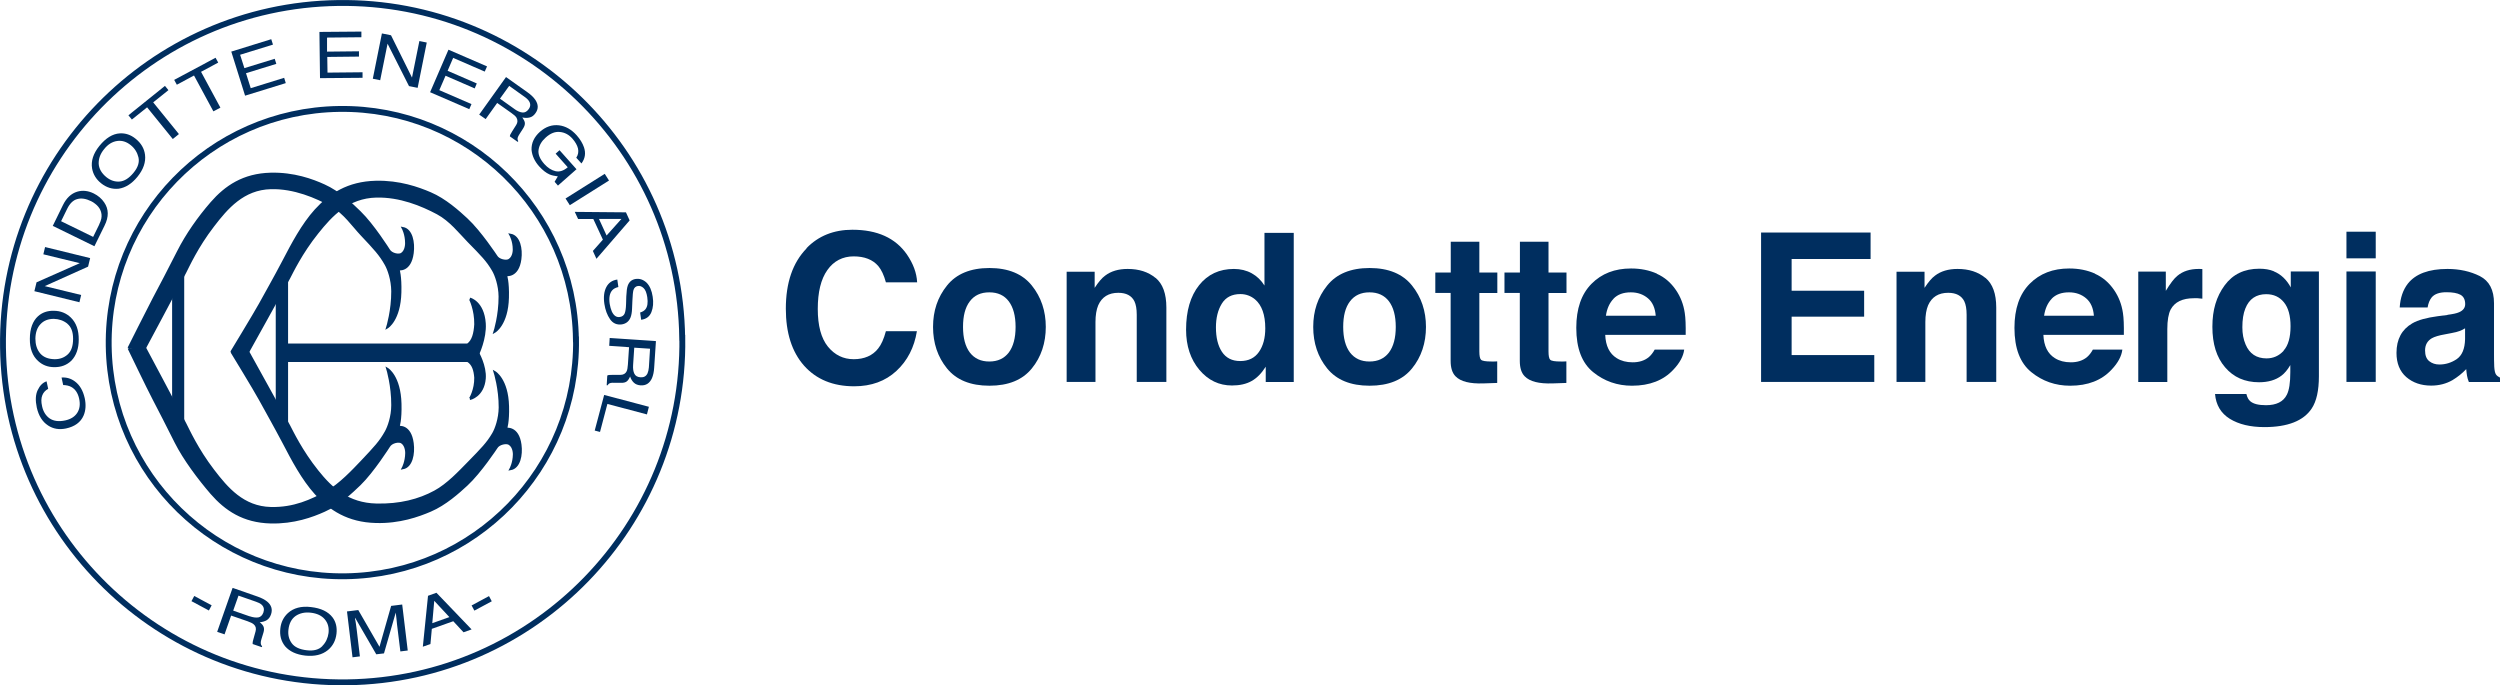 <?xml version="1.0" encoding="UTF-8"?><svg id="Livello_2" xmlns="http://www.w3.org/2000/svg" viewBox="0 0 216.87 59.45"><defs><style>.cls-1{fill:none;stroke-width:.51px;}.cls-1,.cls-2{stroke:#002e5f;}.cls-3{stroke-width:0px;}.cls-3,.cls-2{fill:#002e5f;}.cls-2{stroke-width:.2px;}</style></defs><g id="Livello_1-2"><path class="cls-3" d="m69.96,21.53c1.04-1.07,2.37-1.6,3.98-1.6,2.16,0,3.73.71,4.73,2.14.55.8.85,1.61.89,2.42h-2.71c-.17-.62-.39-1.09-.66-1.41-.48-.56-1.2-.84-2.14-.84s-1.73.4-2.28,1.19c-.56.79-.83,1.92-.83,3.37s.29,2.54.88,3.27c.59.72,1.33,1.09,2.24,1.09s1.64-.31,2.12-.93c.27-.33.49-.83.67-1.5h2.69c-.23,1.41-.82,2.56-1.78,3.45-.95.88-2.17,1.33-3.66,1.33-1.84,0-3.29-.6-4.35-1.79-1.06-1.2-1.58-2.85-1.58-4.94,0-2.26.6-4,1.8-5.23Z"/><path class="cls-3" d="m89.51,31.96c-.81,1-2.04,1.5-3.68,1.5s-2.87-.5-3.68-1.5c-.81-1-1.21-2.2-1.21-3.6s.4-2.58,1.21-3.59c.81-1.01,2.04-1.52,3.68-1.52s2.87.51,3.68,1.52c.81,1.01,1.21,2.21,1.21,3.59s-.4,2.61-1.21,3.6Zm-2-1.38c.39-.52.59-1.26.59-2.22s-.2-1.7-.59-2.22c-.39-.52-.95-.78-1.69-.78s-1.3.26-1.69.78c-.4.52-.59,1.26-.59,2.22s.2,1.7.59,2.22c.4.52.96.78,1.69.78s1.29-.26,1.69-.78Z"/><path class="cls-3" d="m100.24,24.1c.63.52.94,1.38.94,2.58v6.45h-2.57v-5.83c0-.5-.07-.89-.2-1.16-.24-.49-.71-.74-1.4-.74-.84,0-1.42.36-1.74,1.08-.16.38-.24.87-.24,1.46v5.19h-2.5v-9.56h2.43v1.4c.32-.49.62-.85.91-1.06.51-.39,1.16-.58,1.95-.58.99,0,1.79.26,2.42.78Z"/><path class="cls-3" d="m108.59,23.71c.45.25.82.61,1.1,1.06v-4.57h2.54v12.94h-2.43v-1.33c-.36.57-.76.98-1.22,1.24-.46.26-1.03.39-1.71.39-1.12,0-2.06-.45-2.83-1.36-.76-.91-1.15-2.07-1.15-3.48,0-1.63.38-2.92,1.13-3.86.75-.94,1.76-1.41,3.02-1.41.58,0,1.1.13,1.55.38Zm.62,6.82c.37-.53.55-1.21.55-2.05,0-1.17-.3-2.01-.89-2.51-.36-.3-.79-.46-1.27-.46-.73,0-1.27.28-1.61.83-.34.55-.51,1.24-.51,2.06,0,.88.17,1.59.52,2.12.35.53.88.8,1.59.8s1.25-.26,1.62-.79Z"/><path class="cls-3" d="m122.49,31.96c-.81,1-2.04,1.5-3.68,1.5s-2.87-.5-3.68-1.5c-.81-1-1.21-2.2-1.21-3.6s.4-2.58,1.21-3.59c.81-1.01,2.04-1.52,3.68-1.52s2.87.51,3.68,1.52c.81,1.01,1.21,2.21,1.21,3.59s-.4,2.61-1.21,3.6Zm-2-1.38c.39-.52.59-1.26.59-2.22s-.2-1.7-.59-2.22c-.39-.52-.96-.78-1.69-.78s-1.3.26-1.69.78c-.4.52-.59,1.26-.59,2.22s.2,1.7.59,2.22c.4.52.96.78,1.69.78s1.29-.26,1.69-.78Z"/><path class="cls-3" d="m124.51,25.42v-1.78h1.34v-2.67h2.48v2.67h1.56v1.78h-1.56v5.06c0,.39.05.64.15.73.1.1.4.15.91.15.08,0,.16,0,.24,0,.08,0,.17,0,.25-.01v1.87l-1.19.04c-1.18.04-1.99-.16-2.43-.62-.28-.29-.42-.73-.42-1.33v-5.9h-1.34Z"/><path class="cls-3" d="m130.51,25.42v-1.78h1.34v-2.67h2.48v2.67h1.56v1.78h-1.56v5.06c0,.39.05.64.15.73.1.1.4.15.91.15.08,0,.16,0,.24,0,.08,0,.17,0,.25-.01v1.87l-1.19.04c-1.18.04-1.99-.16-2.43-.62-.28-.29-.42-.73-.42-1.33v-5.9h-1.34Z"/><path class="cls-3" d="m143.73,23.75c.67.3,1.22.77,1.66,1.42.39.57.65,1.23.76,1.98.07.44.09,1.07.08,1.9h-6.98c.04.96.37,1.63,1,2.02.38.24.84.36,1.38.36.57,0,1.03-.15,1.39-.44.19-.16.37-.38.52-.66h2.56c-.07.57-.38,1.15-.93,1.73-.86.93-2.06,1.4-3.6,1.4-1.27,0-2.4-.39-3.37-1.18-.97-.79-1.46-2.06-1.46-3.84,0-1.66.44-2.93,1.32-3.82.88-.89,2.02-1.33,3.43-1.33.83,0,1.58.15,2.25.45Zm-3.75,2.16c-.35.36-.58.86-.67,1.48h4.32c-.05-.66-.27-1.17-.67-1.51-.4-.34-.89-.52-1.49-.52-.64,0-1.14.18-1.5.55Z"/><path class="cls-3" d="m162.28,22.47h-6.86v2.75h6.29v2.25h-6.29v3.33h7.17v2.33h-9.82v-12.96h9.5v2.29Z"/><path class="cls-3" d="m172.23,24.1c.63.52.94,1.38.94,2.58v6.45h-2.57v-5.83c0-.5-.07-.89-.2-1.16-.24-.49-.71-.74-1.4-.74-.84,0-1.42.36-1.74,1.08-.16.38-.24.87-.24,1.46v5.19h-2.5v-9.56h2.43v1.4c.32-.49.62-.85.91-1.06.51-.39,1.16-.58,1.95-.58.99,0,1.79.26,2.42.78Z"/><path class="cls-3" d="m181.74,23.75c.67.3,1.22.77,1.66,1.42.39.57.65,1.23.76,1.98.07.44.09,1.07.08,1.9h-6.98c.04.96.37,1.63,1,2.02.38.24.84.36,1.38.36.57,0,1.03-.15,1.39-.44.19-.16.37-.38.52-.66h2.56c-.07.57-.38,1.15-.93,1.73-.86.93-2.06,1.4-3.6,1.4-1.27,0-2.4-.39-3.37-1.18-.97-.79-1.46-2.06-1.46-3.84,0-1.66.44-2.93,1.32-3.82.88-.89,2.02-1.33,3.43-1.33.83,0,1.58.15,2.25.45Zm-3.75,2.16c-.35.36-.58.86-.67,1.48h4.32c-.05-.66-.27-1.17-.67-1.51-.4-.34-.89-.52-1.49-.52-.64,0-1.14.18-1.5.55Z"/><path class="cls-3" d="m190.83,23.33s.1,0,.22.01v2.57c-.16-.02-.3-.03-.42-.04s-.22,0-.3,0c-1.01,0-1.68.33-2.03.98-.19.37-.29.94-.29,1.71v4.58h-2.52v-9.58h2.39v1.67c.39-.64.72-1.08,1.01-1.31.47-.39,1.08-.59,1.83-.59.05,0,.09,0,.12,0Z"/><path class="cls-3" d="m197.25,23.54c.61.25,1.1.71,1.47,1.39v-1.38h2.44v9.09c0,1.24-.21,2.17-.62,2.79-.71,1.08-2.09,1.62-4.11,1.62-1.22,0-2.22-.24-3-.72-.77-.48-1.2-1.2-1.28-2.15h2.72c.07.29.18.5.34.63.27.23.72.34,1.36.34.9,0,1.51-.3,1.81-.91.2-.39.3-1.04.3-1.95v-.62c-.24.41-.5.72-.77.92-.5.38-1.15.57-1.94.57-1.23,0-2.21-.43-2.95-1.3-.74-.86-1.1-2.03-1.1-3.51s.35-2.62,1.06-3.59c.71-.97,1.71-1.45,3.01-1.45.48,0,.9.07,1.26.22Zm.85,6.87c.4-.44.6-1.15.6-2.11,0-.91-.19-1.6-.57-2.07-.38-.47-.89-.71-1.54-.71-.87,0-1.48.41-1.81,1.24-.18.44-.26.98-.26,1.63,0,.56.09,1.05.28,1.49.34.81.95,1.21,1.82,1.21.58,0,1.08-.22,1.48-.66Z"/><path class="cls-3" d="m206.09,22.41h-2.54v-2.31h2.54v2.31Zm-2.54,1.14h2.54v9.58h-2.54v-9.58Z"/><path class="cls-3" d="m212.31,27.31c.47-.06.8-.13,1-.22.36-.15.54-.39.54-.71,0-.39-.14-.66-.41-.81-.28-.15-.68-.22-1.22-.22-.6,0-1.02.15-1.27.44-.18.22-.3.51-.36.88h-2.42c.05-.84.29-1.53.71-2.07.67-.84,1.81-1.27,3.43-1.27,1.05,0,1.99.21,2.81.62.82.42,1.23,1.2,1.23,2.36v4.39c0,.3,0,.67.02,1.11.02.33.07.55.15.67s.21.21.37.29v.37h-2.72c-.08-.19-.13-.37-.16-.54-.03-.17-.05-.36-.07-.58-.35.37-.75.69-1.2.96-.54.31-1.16.47-1.84.47-.87,0-1.59-.25-2.16-.74-.57-.5-.85-1.2-.85-2.1,0-1.18.46-2.03,1.37-2.56.5-.29,1.24-.49,2.21-.62l.86-.11Zm1.53,1.17c-.16.1-.32.18-.49.24-.16.06-.39.12-.67.17l-.57.11c-.53.09-.92.21-1.15.34-.39.23-.59.58-.59,1.06,0,.43.12.74.36.93.24.19.53.29.88.29.55,0,1.05-.16,1.51-.47.46-.32.7-.89.72-1.73v-.93Z"/><path class="cls-1" d="m59.19,29.31c.22,16.27-12.79,29.65-29.06,29.88C13.85,59.42.48,46.41.26,30.14.04,13.86,13.05.49,29.32.26c16.27-.23,29.64,12.78,29.86,29.05Z"/><path class="cls-1" d="m49.97,29.44c.15,11.19-8.8,20.39-19.99,20.55-11.2.16-20.39-8.79-20.55-19.98-.15-11.2,8.8-20.4,19.99-20.56,11.19-.16,20.39,8.79,20.54,19.99Z"/><path class="cls-3" d="m3.27,33.84c.19-.4.44-.65.77-.76l.14.65c-.24.13-.41.31-.51.56-.1.25-.11.56-.02.95.1.47.33.83.66,1.06.34.23.79.29,1.35.17.46-.1.81-.31,1.03-.64s.29-.75.17-1.27c-.11-.48-.34-.81-.69-1-.19-.1-.42-.15-.69-.16l-.14-.65c.43-.03.81.08,1.16.34.42.31.7.79.85,1.45.12.56.09,1.07-.1,1.51-.25.58-.77.96-1.53,1.12-.58.12-1.1.04-1.55-.26-.49-.32-.82-.84-.98-1.56-.13-.61-.11-1.12.08-1.51Z"/><path class="cls-3" d="m3.29,27.44c.36-.33.82-.49,1.37-.48.6,0,1.1.21,1.49.59.46.45.69,1.09.68,1.92,0,.77-.22,1.38-.63,1.81-.4.39-.9.58-1.5.57-.54,0-1.01-.18-1.39-.53-.49-.44-.73-1.08-.72-1.93,0-.88.25-1.54.71-1.96Zm2.56.64c-.34-.27-.74-.41-1.18-.42-.47,0-.86.14-1.15.45-.29.3-.44.72-.45,1.26,0,.52.13.94.41,1.28.28.33.7.5,1.26.51.45,0,.82-.13,1.13-.41.31-.28.47-.73.47-1.36,0-.6-.16-1.03-.5-1.31Z"/><path class="cls-3" d="m2.98,25.27l.19-.78,3.75-1.66-3.16-.77.15-.63,3.91.96-.18.74-3.76,1.69,3.16.77-.15.63-3.91-.96Z"/><path class="cls-3" d="m4.58,19.59l.88-1.8c.3-.61.71-1,1.23-1.16.47-.14.95-.09,1.44.15.38.19.69.45.91.78.4.58.41,1.25.03,2.01l-.88,1.79-3.62-1.77Zm4.02-.11c.1-.2.16-.38.19-.52.05-.26.02-.51-.09-.75-.09-.19-.23-.37-.44-.53-.12-.1-.24-.17-.36-.23-.45-.22-.85-.28-1.2-.18-.35.09-.65.38-.88.86l-.52,1.06,2.78,1.36.52-1.06Z"/><path class="cls-3" d="m10.39,11.57c.49-.03.95.12,1.38.47.47.38.74.84.81,1.38.08.64-.14,1.28-.66,1.92-.49.6-1.03.94-1.62,1.03-.55.06-1.07-.1-1.54-.48-.42-.34-.68-.77-.77-1.27-.11-.65.1-1.3.63-1.96.56-.69,1.15-1.05,1.77-1.09Zm1.62,2.08c-.1-.42-.32-.78-.67-1.06-.37-.3-.76-.42-1.18-.36-.42.06-.8.29-1.13.71-.33.4-.48.82-.47,1.25.02.43.24.83.67,1.18.35.28.73.41,1.14.38.41-.03.82-.28,1.22-.77.38-.46.52-.91.42-1.33Z"/><path class="cls-3" d="m14.31,7.45l.3.37-1.32,1.06,2.23,2.75-.53.43-2.23-2.75-1.32,1.06-.3-.37,3.17-2.55Z"/><path class="cls-3" d="m18.7,5.01l.23.42-1.49.8,1.68,3.11-.61.32-1.68-3.11-1.49.8-.23-.42,3.59-1.92Z"/><path class="cls-3" d="m20.05,4.48l3.48-1.08.15.47-2.85.88.37,1.16,2.63-.81.14.44-2.63.81.41,1.3,2.9-.9.14.46-3.53,1.09-1.2-3.83Z"/><path class="cls-3" d="m27.7,2.77l3.65-.03v.49s-2.98.03-2.98.03v1.22s2.77-.03,2.77-.03v.46s-2.75.03-2.75.03l.02,1.36,3.04-.03v.48s-3.69.03-3.69.03l-.05-4.01Z"/><path class="cls-3" d="m33.13,2.9l.79.16,1.82,3.67.64-3.17.64.13-.79,3.93-.75-.15-1.86-3.68-.64,3.17-.64-.13.79-3.93Z"/><path class="cls-3" d="m38.9,4.31l3.35,1.45-.2.45-2.74-1.19-.48,1.12,2.53,1.1-.18.43-2.53-1.1-.54,1.25,2.79,1.21-.19.44-3.4-1.47,1.59-3.68Z"/><path class="cls-3" d="m43.89,6.68l1.86,1.32c.31.22.53.43.68.65.28.41.29.8.02,1.17-.14.2-.3.32-.5.37-.19.05-.4.05-.64,0,.12.17.2.32.22.46.02.14-.03.31-.16.51l-.29.45c-.08.13-.14.23-.16.3-.04.13-.03.24.04.33l-.05.07-.68-.48s.01-.09.03-.14c.02-.05.07-.14.16-.28l.36-.57c.14-.22.14-.43.02-.64-.07-.11-.22-.25-.44-.4l-1.23-.87-1,1.4-.56-.39,2.33-3.26Zm.74,2.78c.25.18.48.28.69.3.21.02.39-.08.54-.29.17-.23.18-.46.03-.7-.08-.12-.21-.25-.4-.38l-1.32-.94-.8,1.11,1.25.89Z"/><path class="cls-3" d="m50.66,12.78c.17.51.1.97-.22,1.4l-.45-.5c.17-.25.21-.52.15-.8-.07-.28-.23-.56-.48-.85-.3-.34-.66-.54-1.08-.58-.42-.05-.83.11-1.24.48-.36.32-.56.67-.62,1.06s.11.8.5,1.24c.3.33.62.54.97.62.35.08.71-.04,1.06-.34l-1.05-1.18.34-.3,1.47,1.65-1.61,1.42-.29-.33.28-.47c-.3-.04-.54-.09-.72-.17-.3-.13-.6-.37-.9-.7-.39-.44-.61-.91-.66-1.43-.02-.6.23-1.12.73-1.57.5-.44,1.05-.63,1.65-.56.57.07,1.08.36,1.53.86.31.35.52.7.64,1.05Z"/><path class="cls-3" d="m52.46,15.08l.37.58-3.4,2.14-.37-.58,3.4-2.14Z"/><path class="cls-3" d="m54.3,18.42l.32.7-2.88,3.33-.31-.68.87-.98-.83-1.79h-1.32s-.29-.62-.29-.62l4.45.04Zm-1.68,2.01l1.29-1.44h-1.95s.66,1.44.66,1.44Z"/><path class="cls-3" d="m53.64,24.9c-.22.05-.4.14-.52.27-.23.25-.31.65-.23,1.19.04.24.1.46.18.65.17.37.4.53.69.49.22-.03.36-.14.43-.31.07-.18.11-.45.12-.81l.02-.67c.02-.44.06-.75.13-.94.12-.33.35-.52.68-.57.36-.05.67.06.95.32.27.27.45.68.53,1.22.08.51.04.95-.11,1.33-.15.38-.44.61-.89.67l-.09-.63c.21-.06.36-.16.46-.28.18-.23.23-.57.16-1.05-.06-.38-.16-.64-.32-.79-.16-.15-.33-.21-.5-.18-.19.03-.32.15-.38.36-.04.14-.07.44-.09.91l-.03.69c-.01.33-.06.6-.14.79-.14.33-.39.52-.74.58-.44.06-.78-.09-1.03-.45-.25-.36-.41-.8-.49-1.32-.09-.6-.03-1.09.17-1.47.2-.38.52-.59.95-.65l.09.63Z"/><path class="cls-3" d="m56.9,29.61l-.15,2.27c-.02.38-.09.68-.19.92-.2.45-.53.66-.99.63-.24-.02-.43-.09-.58-.23-.14-.13-.26-.32-.33-.54-.08.19-.17.33-.28.42-.11.09-.28.14-.52.13h-.54c-.15-.02-.27,0-.34.01-.13.03-.22.1-.26.2h-.09s.05-.84.05-.84c.04-.02.08-.04.14-.05.06,0,.16-.01.32-.01h.67c.26,0,.45-.1.55-.31.06-.12.09-.32.11-.59l.1-1.5-1.72-.12.04-.68,4.01.27Zm-1.98,2.07c-.02.31.02.56.11.74.09.19.27.29.53.31.29.02.49-.09.61-.34.06-.13.1-.31.12-.53l.1-1.61-1.37-.09-.1,1.52Z"/><path class="cls-3" d="m56.29,35.29l-.17.66-3.43-.91-.64,2.43-.46-.12.82-3.09,3.89,1.03Z"/><path class="cls-3" d="m16.85,51.7l1.51.81-.24.45-1.51-.81.24-.45Z"/><path class="cls-3" d="m20.19,51l2.15.75c.35.12.63.27.83.43.38.31.49.69.34,1.12-.08.23-.2.39-.37.5-.17.1-.37.16-.61.18.16.12.28.25.33.38.06.13.06.31-.01.53l-.16.52c-.05.15-.07.26-.07.34,0,.14.04.24.12.31l-.03.08-.79-.27s-.01-.09,0-.14c0-.06.03-.16.07-.31l.18-.65c.07-.25.02-.46-.16-.61-.1-.09-.28-.18-.54-.27l-1.42-.49-.57,1.63-.64-.22,1.33-3.79Zm1.47,2.46c.29.1.54.13.75.1.2-.04.35-.18.44-.43.09-.27.04-.5-.16-.68-.11-.1-.27-.18-.48-.25l-1.52-.53-.46,1.3,1.44.5Z"/><path class="cls-3" d="m28.85,53.56c.29.39.4.86.34,1.41-.07.6-.32,1.07-.74,1.42-.5.41-1.16.57-1.98.48-.77-.09-1.35-.36-1.74-.81-.35-.44-.48-.95-.41-1.55.06-.54.28-.98.66-1.33.49-.44,1.15-.62,1.99-.52.88.1,1.5.4,1.88.9Zm-.89,2.48c.31-.31.48-.69.54-1.13.05-.47-.05-.86-.33-1.19-.27-.32-.68-.51-1.21-.57-.52-.06-.95.04-1.31.28-.36.25-.57.65-.63,1.2-.05.44.04.83.29,1.17.24.33.68.54,1.31.61.59.07,1.05-.05,1.35-.37Z"/><path class="cls-3" d="m30.11,53.04l.97-.12,1.84,3.19,1.01-3.55.96-.12.48,3.99-.64.08-.29-2.35c0-.08-.02-.22-.04-.41-.02-.19-.04-.39-.07-.61l-1.02,3.54-.67.08-1.84-3.18v.12c.03.1.05.25.08.45.03.2.05.35.06.44l.28,2.35-.64.08-.48-3.99Z"/><path class="cls-3" d="m37.14,51.68l.72-.26,3.05,3.18-.7.25-.89-.96-1.86.66-.12,1.32-.66.23.45-4.42Zm1.85,1.86l-1.32-1.42-.17,1.94,1.49-.53Z"/><path class="cls-3" d="m40.91,52.52l1.51-.81.24.45-1.51.81-.24-.45Z"/><path class="cls-2" d="m21.46,30.63s2.93-5.26,3.61-6.51c.26-.49,1.05-2.17,2.46-3.93,1.22-1.53,2.67-3.09,5.11-3.15,2.05-.05,3.94.73,5.31,1.46,1.12.6,1.94,1.66,2.69,2.43,1.18,1.2,1.64,1.66,2.14,2.52.23.39.56,1.28.57,2.27.01,1.63-.44,3.05-.44,3.05,0,0,1.08-.62,1.14-2.95.04-1.38-.17-1.97-.17-1.97,0,0,1.04.22,1.25-1.37.12-.9-.09-1.97-.85-2.11,0,0,.3.53.3,1.26,0,0,.03.66-.41.93-.25.16-.92.03-1.12-.33,0,0-1.4-2.13-2.58-3.22-.7-.65-1.87-1.7-3.14-2.24-1.05-.45-2.69-1.04-4.73-.99-2.41.06-3.97,1.09-5.22,2.46-1.14,1.26-2.03,2.96-2.78,4.4-.84,1.6-1.46,2.67-2.05,3.75-.47.85-2.48,4.16-2.48,4.16"/><polygon class="cls-2" points="24.02 24.38 24.89 22.72 24.89 38.34 24.02 36.69 24.02 24.38"/><path class="cls-2" d="m24.46,31.3h16.11c.47.28.62.81.67,1.46.02,1.06-.46,1.84-.47,1.84,0,0,1.14-.24,1.27-1.76.09-1.1-.61-2.29-.61-2.29h-16.99v.75h0Z"/><path class="cls-2" d="m24.46,29.9h16.11c.47-.33.62-.98.67-1.76.02-1.28-.46-2.22-.47-2.22,0,0,1.14.28,1.27,2.13.09,1.32-.59,2.71-.59,2.71l-17.01-.05v-.81h0Z"/><path class="cls-2" d="m21.49,30.46s2.9,5.24,3.59,6.49c.26.49,1.05,2.17,2.46,3.93,1.22,1.53,2.66,2.84,5.1,2.9,2.05.05,3.72-.39,5.08-1.13,1.12-.6,2.18-1.75,2.93-2.51,1.18-1.21,1.64-1.67,2.14-2.52.23-.39.56-1.28.57-2.27.01-1.63-.44-3.06-.44-3.06,0,0,1.08.62,1.14,2.95.04,1.38-.17,1.97-.17,1.97,0,0,1.04-.22,1.25,1.37.12.89-.09,1.97-.85,2.11,0,0,.29-.53.3-1.26,0,0,.03-.66-.41-.93-.25-.16-.92-.03-1.12.33,0,0-1.4,2.13-2.58,3.22-.7.65-1.87,1.7-3.14,2.24-1.05.45-2.69,1.04-4.73.98-2.41-.06-3.97-1.09-5.22-2.46-1.14-1.26-2.03-2.96-2.78-4.4-.84-1.59-1.46-2.67-2.05-3.75-.46-.85-2.47-4.14-2.47-4.14"/><path class="cls-2" d="m12.51,30.29s2.88-5.38,3.55-6.67c.26-.5,1.03-2.22,2.42-4.02,1.2-1.57,2.62-3.23,5.02-3.29,2.01-.05,3.93.77,5.27,1.52,1.1.61,1.86,1.75,2.6,2.53,1.16,1.23,1.61,1.71,2.1,2.58.23.4.56,1.31.57,2.32.01,1.67-.44,3.13-.44,3.13,0,0,1.06-.64,1.12-3.02.04-1.41-.16-2.02-.16-2.02,0,0,1.02.22,1.23-1.4.12-.92-.09-2.02-.84-2.16,0,0,.29.54.29,1.29,0,0,.03.67-.4.95-.25.16-.9.03-1.11-.34,0,0-1.37-2.18-2.53-3.3-.68-.67-1.83-1.74-3.08-2.3-1.03-.47-2.64-1.06-4.64-1.01-2.37.06-3.9,1.11-5.13,2.52-1.12,1.29-2.14,2.74-2.89,4.22-.82,1.63-1.55,3-2.13,4.1-.46.87-2.17,4.28-2.17,4.28"/><polygon class="cls-2" points="15.03 25.11 15.88 23.65 15.88 37.44 15.03 35.98 15.03 25.11"/><path class="cls-2" d="m12.54,30.12s2.86,5.36,3.53,6.65c.26.5,1.03,2.22,2.42,4.03,1.2,1.57,2.6,3.22,5,3.28,2.01.05,3.54-.66,4.89-1.41,1.1-.62,2.26-1.85,3-2.63,1.16-1.23,1.61-1.7,2.1-2.58.23-.41.56-1.31.56-2.32.01-1.67-.43-3.13-.43-3.13,0,0,1.06.64,1.12,3.02.04,1.41-.17,2.02-.17,2.02,0,0,1.02-.22,1.23,1.4.12.92-.09,2.02-.84,2.16,0,0,.29-.54.3-1.29,0,0,.03-.67-.4-.95-.25-.16-.9-.03-1.11.34,0,0-1.38,2.18-2.53,3.3-.68.66-1.83,1.74-3.08,2.29-1.04.47-2.64,1.06-4.65,1.01-2.37-.06-3.9-1.11-5.13-2.52-1.12-1.3-2.37-2.97-3.11-4.44-.82-1.63-1.34-2.65-1.92-3.76-.46-.87-2.15-4.38-2.15-4.38"/></g></svg>